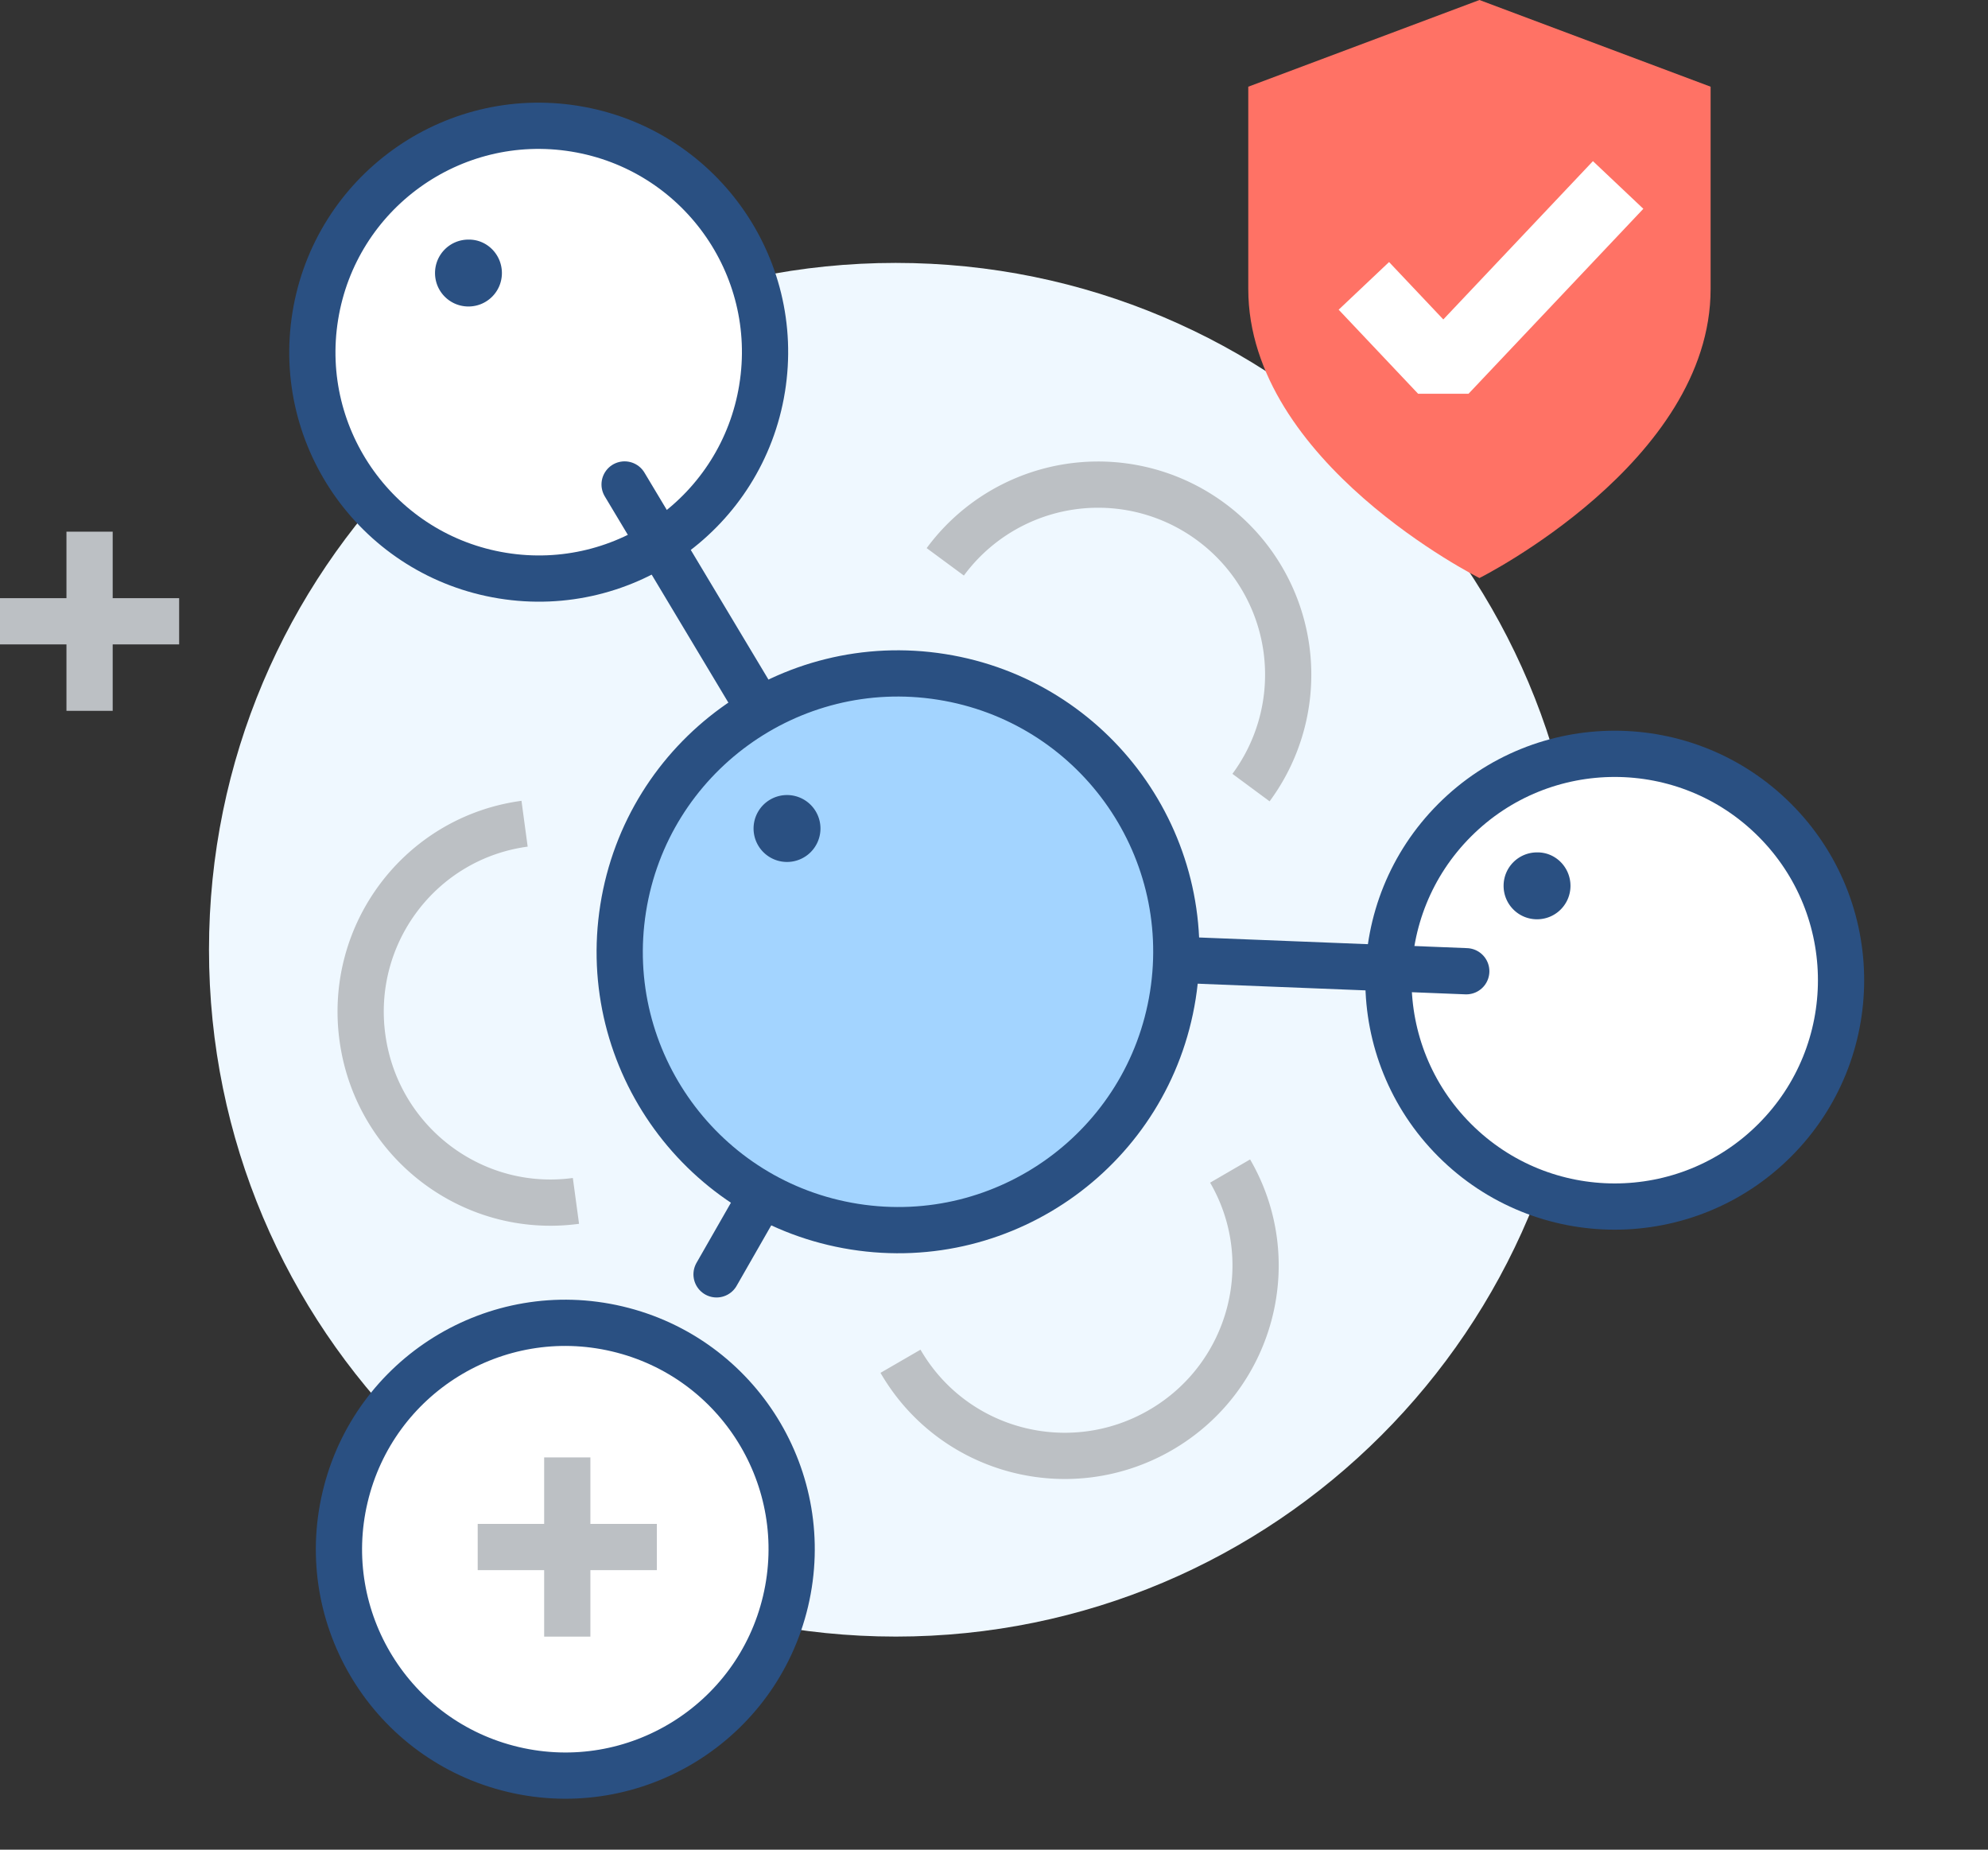 <svg width="86" height="80" fill="none" xmlns="http://www.w3.org/2000/svg"><rect width="100%" height="100%" fill="#333333" stroke="none"/><path d="M38.748 70.784c16.407 0 29.707-13.3 29.707-29.707 0-16.406-13.3-29.706-29.707-29.706S9.041 24.67 9.041 41.077c0 16.407 13.3 29.707 29.707 29.707z" fill="#EFF8FF"/><path d="M40.892 24.3a8.215 8.215 0 0 1 11.495-1.731 8.215 8.215 0 0 1 1.731 11.495M22.693 35.627c-4.494.607-7.633 4.753-7.013 9.26.62 4.508 4.753 7.66 9.235 7.053M38.955 58.876c2.273 3.926 7.297 5.256 11.237 2.983 3.939-2.273 5.295-7.297 3.022-11.21" stroke="#BCC0C4" stroke-width="2" stroke-miterlimit="10"/><path d="M32.968 16.8c.866-5.336-2.759-10.365-8.096-11.232-5.337-.866-10.366 2.759-11.232 8.096-.866 5.337 2.758 10.366 8.095 11.232 5.338.867 10.367-2.758 11.233-8.095zM33.983 69.255c1.242-5.262-2.016-10.535-7.279-11.778-5.262-1.242-10.535 2.016-11.777 7.278-1.243 5.262 2.016 10.535 7.278 11.778 5.262 1.243 10.535-2.016 11.778-7.278zM76.775 49.317c3.824-3.823 3.824-10.022 0-13.845-3.823-3.824-10.022-3.824-13.845 0-3.823 3.823-3.823 10.022 0 13.845 3.823 3.824 10.022 3.824 13.845 0z" fill="#fff" stroke="#2A5082" stroke-width="2" stroke-miterlimit="10"/><path d="M69.617 12.469a4.757 4.757 0 0 1-4.753 4.753 4.757 4.757 0 0 1-4.753-4.754 4.757 4.757 0 0 1 4.753-4.753 4.757 4.757 0 0 1 4.753 4.754zM3.875 22.995v7.75M7.75 26.87H0M24.54 63.035v7.75M28.415 66.91h-7.75" stroke="#BCC0C4" stroke-width="2" stroke-miterlimit="10"/><path d="M27.02 20.954L39.058 41.04M30.998 55.117l8.06-14.078M63.43 42.007l-24.372-.968" stroke="#2A5082" stroke-width="2" stroke-miterlimit="10" stroke-linecap="round"/><path d="M50.737 43.048c1.04-6.566-3.44-12.732-10.007-13.772-6.566-1.04-12.732 3.44-13.772 10.007-1.04 6.566 3.44 12.733 10.007 13.772 6.566 1.04 12.732-3.44 13.772-10.007z" fill="#A3D4FF" stroke="#2A5082" stroke-width="2" stroke-miterlimit="10"/><path d="M21.712 11.81c0 .8-.646 1.446-1.447 1.446-.8 0-1.446-.645-1.446-1.446 0-.801.645-1.447 1.446-1.447.801-.013 1.447.646 1.447 1.447zM67.938 38.313c0 .801-.646 1.447-1.447 1.447-.8 0-1.446-.646-1.446-1.447 0-.8.646-1.446 1.447-1.446.8-.013 1.446.646 1.446 1.446zM34.008 37.28a1.447 1.447 0 1 0 0-2.893 1.447 1.447 0 0 0 0 2.893z" fill="#2A5082"/><path d="M64 25s10-5 10-12.5V3.75L64 0 54 3.75v8.75C54 20 64 25 64 25z" fill="#FF7265"/><path d="M70 8l-7.563 8L59 12.364" stroke="#fff" stroke-width="3" stroke-linejoin="bevel"/></svg>